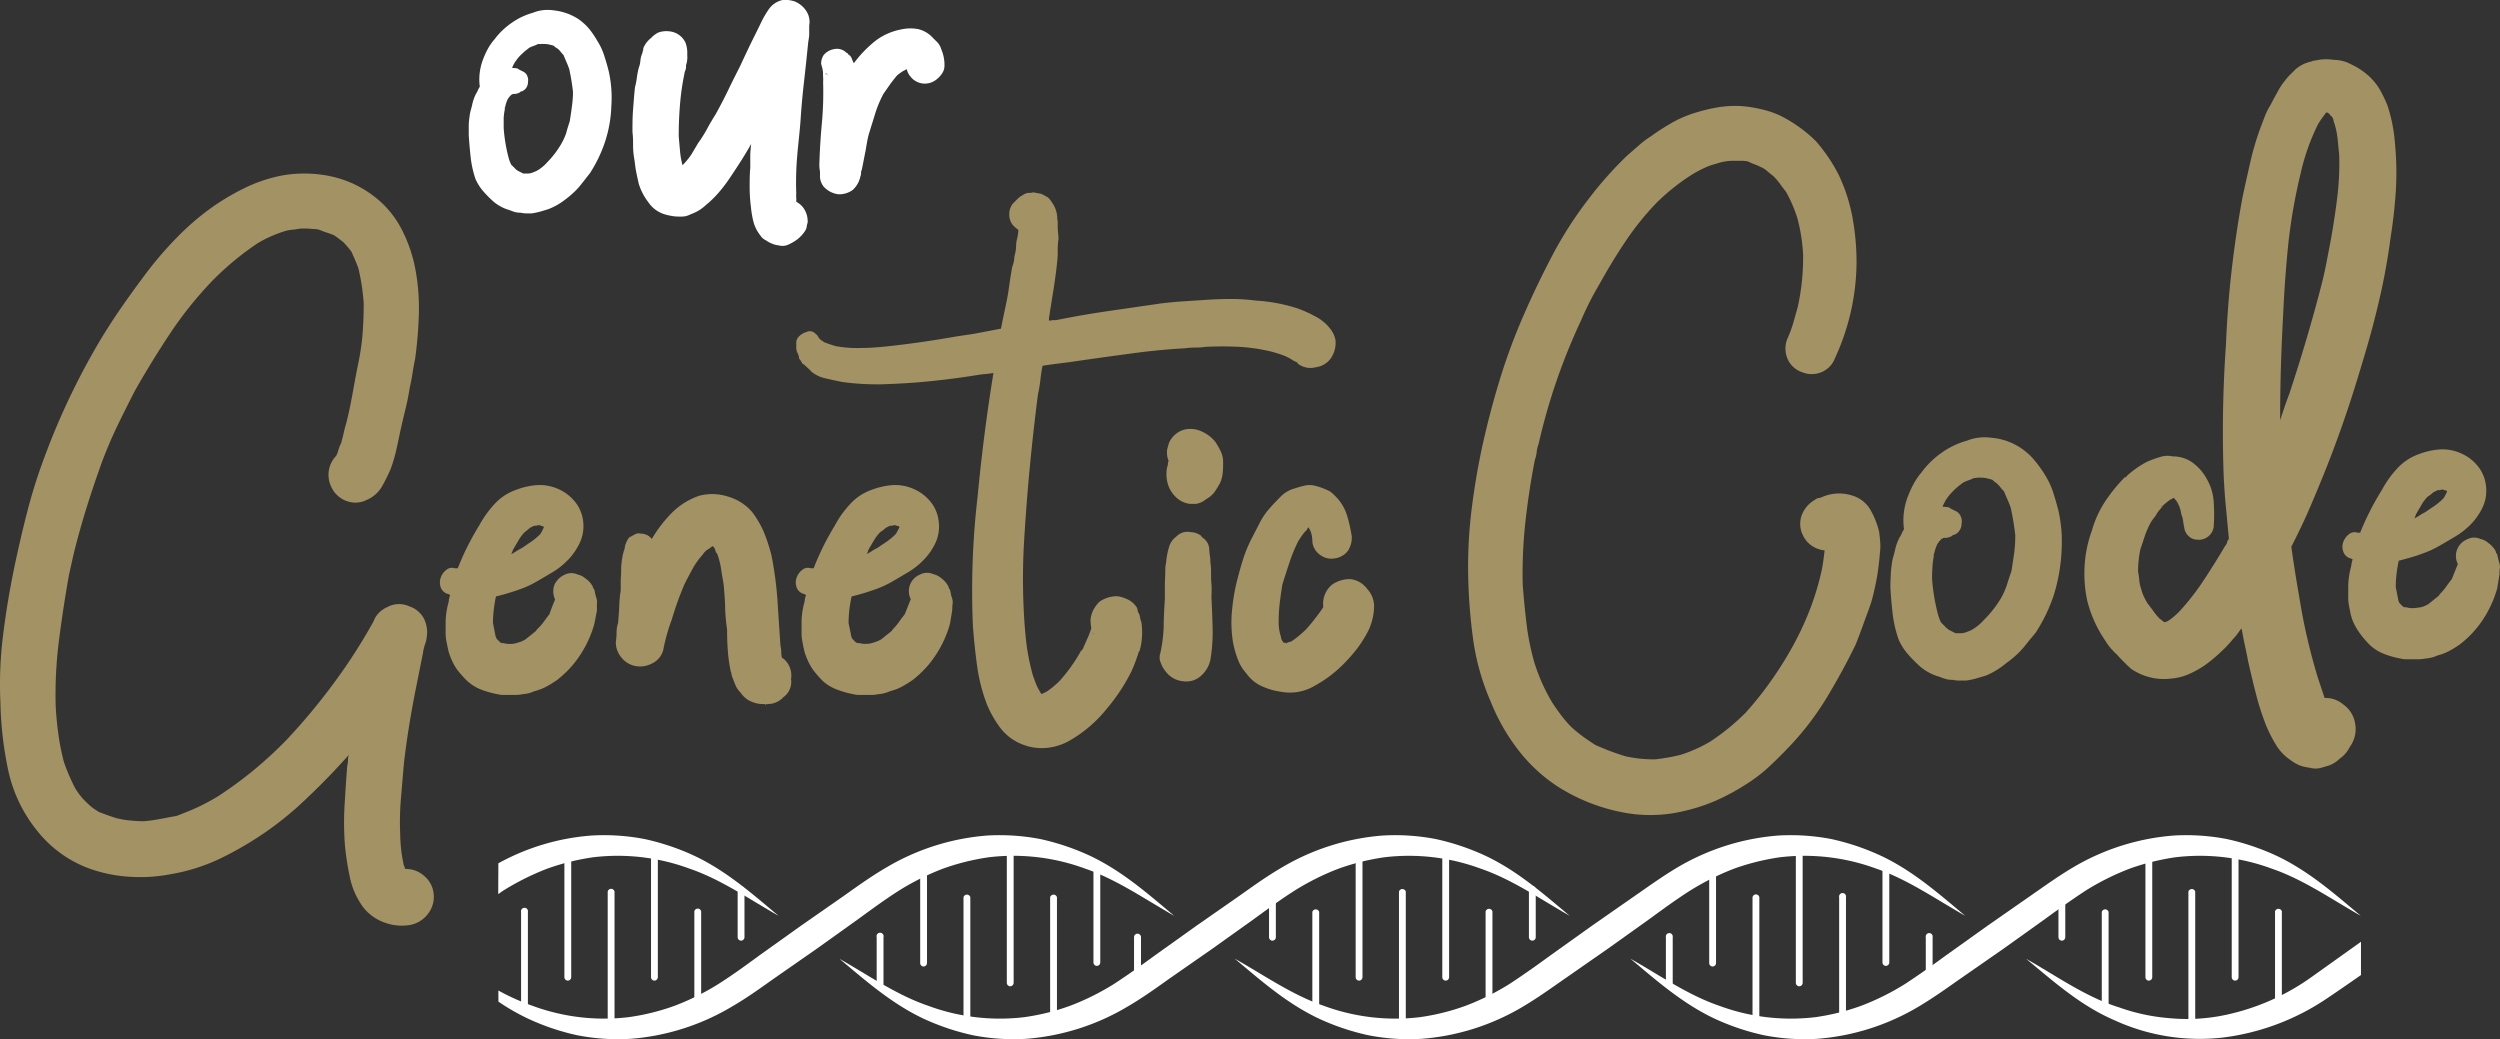 <svg xmlns="http://www.w3.org/2000/svg" viewBox="0 0 366.5 152.34"><rect x="0" y="0" width="366.5" height="152.34" fill="#333333" stroke="none"/><defs><style>.cls-1{fill:#fff;}.cls-2{fill:#a39263;}</style></defs><g id="Layer_2" data-name="Layer 2"><g id="DESKTOP_MEDICALS_HGV_MEDICALS" data-name="DESKTOP MEDICALS/HGV MEDICALS"><path class="cls-1" d="M87.6,6.05a9.12,9.12,0,0,1,1,2.17c.25.78.47,1.53.65,2.27a17.81,17.81,0,0,1,.37,5.1,18.49,18.49,0,0,1-.92,5.19,20,20,0,0,1-2.23,4.63c-.24.31-.48.6-.69.88l-.7.88a10.22,10.22,0,0,1-1,1.07,13,13,0,0,1-1.2,1,9.64,9.64,0,0,1-2.41,1.39c-.37.12-.77.25-1.2.37a10.43,10.43,0,0,1-1.3.28h-.83a3.82,3.82,0,0,1-.84-.1,3,3,0,0,1-.79-.09,7.06,7.06,0,0,1-.78-.28,6.23,6.23,0,0,1-2.32-1.2,17,17,0,0,1-1.53-1.53,7.28,7.28,0,0,1-1.16-1.81A14.9,14.9,0,0,1,69,23.05c-.12-1.08-.21-2.15-.28-3.2,0-.49,0-1,0-1.48s.08-1,.14-1.48.25-1,.37-1.58a6.37,6.37,0,0,1,.56-1.57,3.22,3.22,0,0,0,.27-.51,2.62,2.62,0,0,1,.28-.51,8.17,8.17,0,0,1,.47-4,12.57,12.57,0,0,1,.69-1.53,8,8,0,0,1,1-1.43A10.63,10.63,0,0,1,75,3.36a9.94,9.94,0,0,1,3.1-1.48,5.77,5.77,0,0,1,3-.37,8.3,8.3,0,0,1,3.7,1.29,8.25,8.25,0,0,1,1.62,1.49A13.73,13.73,0,0,1,87.6,6.05ZM83.52,17.81c.12-.74.23-1.46.32-2.18A15.41,15.41,0,0,0,84,13.46a32.28,32.28,0,0,0-.55-3.34c-.13-.37-.27-.72-.42-1.06s-.29-.67-.42-1a5.06,5.06,0,0,1-.37-.41,4,4,0,0,0-.37-.42A2.35,2.35,0,0,0,81.53,7a1.82,1.82,0,0,1-.33-.28,4,4,0,0,0-.65-.18,2.84,2.84,0,0,0-.83-.09,2.27,2.27,0,0,0-.42,0,2.17,2.17,0,0,1-.41,0,6,6,0,0,1-.65.28,5.07,5.07,0,0,0-.65.27l-.65.51c-.18.16-.4.36-.65.61a5.34,5.34,0,0,0-.55.65,4.58,4.58,0,0,0-.47.74,1.59,1.59,0,0,0-.18.46h0a2.84,2.84,0,0,1,.83.09l.09.09.37.19.38.19a1.18,1.18,0,0,1,.55.64,1.4,1.4,0,0,1,.09.84,1.46,1.46,0,0,1-.23.83,1.39,1.39,0,0,1-.69.56c-.13,0-.19,0-.19.09a1.63,1.63,0,0,1-.83.28h-.28a.26.26,0,0,1-.14.09.26.26,0,0,0-.14.09l-.09.1c-.13.12-.19.21-.19.27a.24.24,0,0,1,.1-.18.55.55,0,0,0-.14.18.62.62,0,0,1-.14.19,5.25,5.25,0,0,0-.37,1.11,1,1,0,0,0-.09.42.92.92,0,0,1-.1.41.78.78,0,0,0,.1-.32.74.74,0,0,1,.09-.32,7.59,7.59,0,0,0-.23,1.48c0,.49,0,1,0,1.48a23,23,0,0,0,.65,4.08c.06.25.12.46.18.65a6,6,0,0,0,.28.65l.47.46a2,2,0,0,0,.74.55l.55.28h.56a1.66,1.66,0,0,0,.65-.09c.18-.06.35-.12.51-.19a3.22,3.22,0,0,0,.51-.27,5.74,5.74,0,0,0,1.29-1.11,13.12,13.12,0,0,0,2-2.6A9.12,9.12,0,0,0,83,19.53C83.15,18.94,83.33,18.37,83.52,17.81Z"/><path class="cls-1" d="M116.5.21a3.68,3.68,0,0,1,1.72,1.43,2.91,2.91,0,0,1,.41,2.09c0,.43,0,.85,0,1.25s-.08.79-.14,1.16c-.19,1.91-.39,3.8-.6,5.65s-.39,3.71-.51,5.56-.36,3.69-.51,5.51a46,46,0,0,0-.14,5.52,3.3,3.3,0,0,0,0,.6,4.22,4.22,0,0,1,0,.6,3.14,3.14,0,0,1,.93.74,3.4,3.4,0,0,1,.74,2.32,3.31,3.31,0,0,0-.14.6,1.42,1.42,0,0,1-.23.6,5,5,0,0,1-1.21,1.3,7.1,7.1,0,0,1-1.29.74,2.07,2.07,0,0,1-1.39.09h.09a2.82,2.82,0,0,1-1.11-.28,3.68,3.68,0,0,1-.84-.46,1.94,1.94,0,0,1-.83-.74,5.45,5.45,0,0,1-1-2,14.29,14.29,0,0,1-.37-2.22,22.05,22.05,0,0,1-.18-2.83c0-.95,0-1.9.09-2.82,0-.62,0-1.22,0-1.81s.08-1.19.14-1.81v.09q-.74,1.31-1.53,2.55t-1.62,2.46a20.61,20.61,0,0,1-1.62,2.13,15.06,15.06,0,0,1-1.9,1.85,6,6,0,0,1-2.13,1.3,4.55,4.55,0,0,1-.69.28,3,3,0,0,1-.79.09,7.74,7.74,0,0,1-1.11-.05,8.88,8.88,0,0,1-1.12-.23,4.43,4.43,0,0,1-2.59-1.85,8.5,8.5,0,0,1-1.39-2.69c-.12-.55-.25-1.12-.37-1.71S93.09,24,93,23.37a11.44,11.44,0,0,1-.19-2c0-.65,0-1.31-.09-2,0-1.11,0-2.23.09-3.34s.16-2.19.28-3.24a11.06,11.06,0,0,0,.28-1.44,11.25,11.25,0,0,1,.28-1.43,3.59,3.59,0,0,0,.23-1,3.61,3.61,0,0,1,.23-1,.68.68,0,0,0,.09-.28.67.67,0,0,1,.1-.28.17.17,0,0,1,0-.13.2.2,0,0,0,0-.14,3.66,3.66,0,0,1,1.11-1.49.08.08,0,0,0,.09-.09,4,4,0,0,1,1-.74,3.53,3.53,0,0,1,1.58-.18,2.91,2.91,0,0,1,2.41,1.66A4.21,4.21,0,0,1,100.75,8a3.89,3.89,0,0,1-.18,1.58c0,.06,0,.09,0,.09s0,0,0,.09,0,.2,0,.23a.37.37,0,0,0-.05.23,1.5,1.5,0,0,0-.18.56,35.7,35.7,0,0,0-.65,4.54c-.13,1.55-.19,3.09-.19,4.63.06.74.13,1.47.19,2.18a11.3,11.3,0,0,0,.37,2.09,10.69,10.69,0,0,0,1.3-1.58L102.33,21a19.54,19.54,0,0,0,1.34-2.13c.4-.74.82-1.45,1.25-2.13.68-1.23,1.3-2.42,1.85-3.57s1.15-2.33,1.77-3.56c.37-.81.74-1.59,1.11-2.37s.74-1.53,1.11-2.27.6-1.22.88-1.8a14,14,0,0,1,1-1.72A3.35,3.35,0,0,1,114.74,0,4.34,4.34,0,0,1,116.5.21Z"/><path class="cls-1" d="M136.52,5.3c.3.31.6.61.88.88a2.6,2.6,0,0,1,.6,1.07,5.76,5.76,0,0,1,.46,2.41,2,2,0,0,1-.32,1.06,3.51,3.51,0,0,1-.79.88,2.74,2.74,0,0,1-2,.65,2.69,2.69,0,0,1-1.94-1.11,2.2,2.2,0,0,1-.47-1l-.55.28c-.19.12-.39.26-.61.42a2.06,2.06,0,0,0-.51.51c-.31.37-.6.75-.88,1.15s-.57.82-.88,1.26a16.74,16.74,0,0,0-1.2,2.87l-.93,3a11.81,11.81,0,0,0-.27,1.21c-.07.37-.13.74-.19,1.11L126.32,25v-.1a1.09,1.09,0,0,0-.09.47,1,1,0,0,1-.09.46,3.7,3.7,0,0,1-1.11,2,3.35,3.35,0,0,1-2.13.65,3.51,3.51,0,0,1-2.14-1.11,2.55,2.55,0,0,1-.55-1.39v-.84a5,5,0,0,1-.09-1.11q.09-3,.37-6a49.74,49.74,0,0,0,.18-6,6,6,0,0,0,0-.74,5.42,5.42,0,0,1,0-.84v.65a4.56,4.56,0,0,0-.09-1c0,.06,0,.09,0,.09s0,0,0,.1a.2.2,0,0,0,0-.14.2.2,0,0,1,0-.14.63.63,0,0,1-.1-.28.78.78,0,0,0-.09-.28,2.2,2.2,0,0,1,.37-1.39,2.5,2.5,0,0,1,1.39-.83,2,2,0,0,1,2,.56.17.17,0,0,1,.19.18,1.07,1.07,0,0,1,.51.56,6.62,6.62,0,0,0,.32.74,18,18,0,0,1,3-3.15,8.75,8.75,0,0,1,2-1.21,9.45,9.45,0,0,1,2.17-.64,6.2,6.2,0,0,1,2.27,0A4.26,4.26,0,0,1,136.52,5.3Zm-15.38,5.47c-.07,0-.1,0-.1,0s0,0-.09,0a1.07,1.07,0,0,1,.23.14,1.07,1.07,0,0,0,.23.14c-.06-.06-.11-.1-.14-.1S121.2,10.83,121.14,10.77Z"/><path class="cls-2" d="M39,121.94a50.15,50.15,0,0,1-6.65,3.89A27.46,27.46,0,0,1,25,128.16a23.54,23.54,0,0,1-5.88.38,21.3,21.3,0,0,1-5.88-1.16,17.35,17.35,0,0,1-7.76-5.55,21.1,21.1,0,0,1-4.28-8.93A53,53,0,0,1,.06,103a57.9,57.9,0,0,1,.39-9.87c.4-3.26.94-6.51,1.61-9.77C2.65,80.53,3.29,77.76,4,75a78.47,78.47,0,0,1,2.6-8.2,104.24,104.24,0,0,1,8.32-17.31q1.56-2.55,3.28-5t3.6-4.93a54.87,54.87,0,0,1,4.11-4.72,38.36,38.36,0,0,1,4.76-4.15,34.65,34.65,0,0,1,5.16-3.11,22,22,0,0,1,5.72-1.89,18.71,18.71,0,0,1,6.71.11,15.68,15.68,0,0,1,6.15,2.67,14.32,14.32,0,0,1,4.33,4.88,21.23,21.23,0,0,1,2.16,6.15,30.82,30.82,0,0,1,.5,6.66,60.13,60.13,0,0,1-.55,6.49q-.23,1.11-.39,2.16c-.11.7-.24,1.39-.39,2-.15,1-.33,1.91-.55,2.83s-.45,1.87-.67,2.83-.44,2.07-.67,3.11a24,24,0,0,1-.88,3.1A24.23,24.23,0,0,1,56,71.31a4.61,4.61,0,0,1-2.16,1.94,3.69,3.69,0,0,1-3.11.17,3.91,3.91,0,0,1-2.22-2.17,4,4,0,0,1,.78-4.43,4.21,4.21,0,0,0,.33-.89A4.64,4.64,0,0,1,50,65c.14-.52.27-1,.38-1.5s.24-1,.39-1.49c.37-1.48.68-3,.94-4.44s.54-3,.84-4.44a33.77,33.77,0,0,0,.61-4.27c.11-1.44.16-2.9.16-4.38a31.26,31.26,0,0,0-.77-5.1c-.15-.45-.32-.87-.5-1.28s-.35-.79-.5-1.16a14.53,14.53,0,0,0-1.22-1.44c-.37-.3-.82-.63-1.33-1-.37-.15-.72-.28-1.06-.39s-.68-.24-1.05-.39-.78-.13-1.22-.17-.89-.05-1.33-.05-.91.13-1.39.17a5.72,5.72,0,0,0-1.38.27,19.67,19.67,0,0,0-2,.78,15.37,15.37,0,0,0-1.89,1,42.28,42.28,0,0,0-6.43,5.32A55.15,55.15,0,0,0,25,48.79q-2.77,4.16-5.22,8.49-1.32,2.55-2.55,5.1T15,67.59q-1.21,3.33-2.27,6.71t-1.94,6.94l-.67,3Q9.27,89,8.66,93.77a63.23,63.23,0,0,0-.5,9.65c.07,1.41.2,2.79.39,4.16a33.63,33.63,0,0,0,.83,4.16A28.12,28.12,0,0,0,11,115.51a9.77,9.77,0,0,0,1.67,2.11,10.27,10.27,0,0,0,.88.78c.3.22.63.44,1,.66,1,.37,1.81.67,2.55.89a13.27,13.27,0,0,0,1.94.33c.7.07,1.39.11,2.06.11a23.1,23.1,0,0,0,2.38-.33c.78-.15,1.57-.3,2.39-.44,1-.38,2.06-.8,3.1-1.28a29.74,29.74,0,0,0,3-1.61,58.11,58.11,0,0,0,10.09-8.32,90.32,90.32,0,0,0,7-8.43,80.89,80.89,0,0,0,5.94-9.32c-.08.08-.11.13-.11.17s0,.09-.11.17a3.78,3.78,0,0,1,2-2A3.56,3.56,0,0,1,60,88.89,3.67,3.67,0,0,1,62.29,91a4.67,4.67,0,0,1,.33,1.61,6.51,6.51,0,0,1-.22,1.6A6.55,6.55,0,0,0,62,95.77l-1,5c-.37,1.85-.71,3.68-1,5.49s-.56,3.68-.78,5.6c-.15,1.7-.29,3.42-.44,5.16a40.17,40.17,0,0,0-.11,5.27,22.16,22.16,0,0,0,.55,4.66.28.28,0,0,1,.11.22.33.33,0,0,0,.11.22,4,4,0,0,1,2.72,1,3.91,3.91,0,0,1,1.39,2.44,4.08,4.08,0,0,1-.78,3.1,4.23,4.23,0,0,1-2.66,1.67,7.26,7.26,0,0,1-3.83-.39,6.8,6.8,0,0,1-3.16-2.38,11.33,11.33,0,0,1-1.83-4.22,41.7,41.7,0,0,1-.72-4.66,43.41,43.41,0,0,1-.06-5.82c.12-2,.24-3.9.39-5.83a3.11,3.11,0,0,0,.11-.83,3.65,3.65,0,0,1,.11-.83,5.48,5.48,0,0,1-.66.78Q47.87,114.29,45,117A48.41,48.41,0,0,1,39,121.94Z"/><path class="cls-2" d="M87.14,91.44A16.37,16.37,0,0,1,84.36,97a15.21,15.21,0,0,1-2.66,2.66,14.88,14.88,0,0,1-1.61,1,7.36,7.36,0,0,1-1.72.66,5.06,5.06,0,0,1-1.77.45,5.33,5.33,0,0,1-.95.11H73.82a3.79,3.79,0,0,1-.88-.11,13.26,13.26,0,0,1-2.39-.67,6.6,6.6,0,0,1-2-1.22A15,15,0,0,1,67,98.15a8.3,8.3,0,0,1-1-1.94,5.84,5.84,0,0,1-.33-1.11c-.08-.37-.15-.74-.23-1.11a6.51,6.51,0,0,1-.11-1.22V91.55a11.27,11.27,0,0,1,.45-3.33,3.38,3.38,0,0,1,.22-1,.29.29,0,0,1-.22-.12,1.53,1.53,0,0,1-1.17-1,2.11,2.11,0,0,1,.06-1.56,2.31,2.31,0,0,1,.77-1,1.24,1.24,0,0,1,1.22-.23h.45A39.23,39.23,0,0,1,70.27,77a15.44,15.44,0,0,1,2.22-3.1,7.77,7.77,0,0,1,3.22-2.11,10.55,10.55,0,0,1,3-.67,6.6,6.6,0,0,1,3.11.56,6.48,6.48,0,0,1,2.39,1.77,5.47,5.47,0,0,1,1.27,2.89A5.8,5.8,0,0,1,85,79.57a9.4,9.4,0,0,1-2,2.78A10.88,10.88,0,0,1,80.81,84c-.74.44-1.46.87-2.16,1.27a14.33,14.33,0,0,1-2.27,1.06c-.6.22-1.21.42-1.83.61s-1.24.35-1.84.5a19.65,19.65,0,0,0-.33,2,18.31,18.31,0,0,0-.11,1.89L72.6,93a1.69,1.69,0,0,0,.23.67l.33.33.22.22a.24.24,0,0,1,.17.06s.12,0,.27,0a3.19,3.19,0,0,0,1,.12,2.87,2.87,0,0,0,.61-.06,4.38,4.38,0,0,0,.61-.17,3.85,3.85,0,0,0,1-.44l1.66-1.33-.33.33a1.58,1.58,0,0,0,.33-.44,8.52,8.52,0,0,0,1-1.11c.26-.37.53-.74.83-1.11L80.92,89l.45-1.11a2.89,2.89,0,0,1-.11-2.11,2.94,2.94,0,0,1,1.44-1.49,2.22,2.22,0,0,1,2-.06,2.49,2.49,0,0,1,1.11.56A3.37,3.37,0,0,1,86.91,86a.66.66,0,0,0,.23.44c.07.37.12.63.16.78s.09.33.17.55c-.08,0-.11-.07-.11-.22a1.57,1.57,0,0,1,.16.89,7.52,7.52,0,0,0,0,1Zm-14.43,2c-.14-.15-.22-.26-.22-.33S72.57,93.29,72.71,93.44ZM76.93,78A6.11,6.11,0,0,0,76,79.24l-.72,1.22a2.9,2.9,0,0,0-.17.39,2.9,2.9,0,0,1-.17.39,6.75,6.75,0,0,0,.78-.45,6.79,6.79,0,0,1,.78-.44l1.38-.94a9.88,9.88,0,0,0,1.28-1.06,2.86,2.86,0,0,0,.33-.55l.22-.45v-.11l-.11-.11h-.22A.47.47,0,0,0,79,77a.77.77,0,0,0-.34.06.87.87,0,0,1-.33,0l-.66.33a3.33,3.33,0,0,1-.39.34A3.39,3.39,0,0,1,76.93,78Z"/><path class="cls-2" d="M114.64,96.43a1.9,1.9,0,0,1,.45.34,3.24,3.24,0,0,1,.88,2.77,2.78,2.78,0,0,1-1.11,2.66,3.2,3.2,0,0,1-2,1h.22a1.48,1.48,0,0,0-.39,0,.51.51,0,0,1-.39,0c0,.15-.07.15-.22,0h.11a4.18,4.18,0,0,1-2-.33,3.43,3.43,0,0,1-1.61-1.33,3.31,3.31,0,0,1-.72-1c-.11-.26-.28-.68-.5-1.27a1,1,0,0,1-.11-.39,1,1,0,0,0-.11-.39,22,22,0,0,1-.44-3.11c-.08-1-.11-2.06-.11-3.1a27,27,0,0,1-.28-3c0-1-.1-2-.17-3s-.28-1.76-.39-2.61a11.33,11.33,0,0,0-.61-2.49.92.92,0,0,1-.27-.5,1,1,0,0,0-.28-.5.1.1,0,0,0-.11-.11,1.61,1.61,0,0,0-.45.33,2.33,2.33,0,0,0-1,.89,11,11,0,0,0-1.5,2.1q-.61,1.11-1.17,2.22a45.92,45.92,0,0,0-1.88,5.22c-.3.81-.54,1.55-.72,2.21s-.36,1.37-.5,2.11a3,3,0,0,1-1.67,2.11,3.68,3.68,0,0,1-2.66.33A3.52,3.52,0,0,1,91,96.27a3.48,3.48,0,0,1-.72-2.17,8.77,8.77,0,0,0,.11-1.38,4.3,4.3,0,0,1,.22-1.39c.07-.81.13-1.61.17-2.38A16.7,16.7,0,0,1,91,86.56c0-.44,0-.9,0-1.39s.06-.94.06-1.38,0-.76.05-1.17a10.44,10.44,0,0,1,.17-1.16A2.3,2.3,0,0,1,91.4,81c0-.14.1-.33.17-.55a3.17,3.17,0,0,1,.67-1.66l.83-.45a1.09,1.09,0,0,1,.83-.11,2.08,2.08,0,0,1,1.66.78,18.93,18.93,0,0,1,2.94-3.83,10.37,10.37,0,0,1,4-2.5,7.49,7.49,0,0,1,4.22.12A7.36,7.36,0,0,1,110.21,75a13.82,13.82,0,0,1,1.77,3,25.86,25.86,0,0,1,1.11,3.39,52.26,52.26,0,0,1,.89,6.65q.21,3.33.44,6.66a3.65,3.65,0,0,1,.11.83A3.58,3.58,0,0,0,114.64,96.43Z"/><path class="cls-2" d="M139.27,91.44A16.19,16.19,0,0,1,136.49,97a15.21,15.21,0,0,1-2.66,2.66,14.88,14.88,0,0,1-1.61,1,7.19,7.19,0,0,1-1.72.66,5.06,5.06,0,0,1-1.77.45,5.23,5.23,0,0,1-.94.11H126a3.8,3.8,0,0,1-.89-.11,13.26,13.26,0,0,1-2.39-.67,6.6,6.6,0,0,1-2.05-1.22,15,15,0,0,1-1.5-1.72,9.11,9.11,0,0,1-1-1.94,5.84,5.84,0,0,1-.33-1.11c-.08-.37-.15-.74-.22-1.11a5.76,5.76,0,0,1-.11-1.22V91.55a11.29,11.29,0,0,1,.44-3.33,3.38,3.38,0,0,1,.22-1,.31.31,0,0,1-.22-.12,1.55,1.55,0,0,1-1.17-1,2.11,2.11,0,0,1,.06-1.56,2.42,2.42,0,0,1,.78-1,1.23,1.23,0,0,1,1.22-.23h.44A39.31,39.31,0,0,1,122.41,77a14.69,14.69,0,0,1,2.22-3.1,7.67,7.67,0,0,1,3.21-2.11,10.54,10.54,0,0,1,3-.67,6.56,6.56,0,0,1,3.1.56,6.48,6.48,0,0,1,2.39,1.77,5.47,5.47,0,0,1,1.27,2.89,5.8,5.8,0,0,1-.44,3.21,9.22,9.22,0,0,1-2,2.78A10.88,10.88,0,0,1,132.94,84c-.74.44-1.46.87-2.16,1.27a14.33,14.33,0,0,1-2.27,1.06c-.59.22-1.21.42-1.83.61s-1.24.35-1.83.5a19.7,19.7,0,0,0-.34,2,18.31,18.31,0,0,0-.11,1.89l.34,1.66a1.64,1.64,0,0,0,.22.67l.33.33.22.22a.22.22,0,0,1,.17.06s.13,0,.28,0a3.07,3.07,0,0,0,1,.12,2.8,2.8,0,0,0,.61-.06,4.91,4.91,0,0,0,.62-.17,3.92,3.92,0,0,0,1-.44l1.67-1.33-.34.33a1.87,1.87,0,0,0,.34-.44,8.41,8.41,0,0,0,.94-1.11c.26-.37.54-.74.83-1.11l.45-1.11c.14-.37.29-.74.44-1.11a2.62,2.62,0,0,1,1.33-3.6,2.24,2.24,0,0,1,2-.06,2.6,2.6,0,0,1,1.11.56A3.55,3.55,0,0,1,139.05,86a.64.64,0,0,0,.22.44c.07.37.13.63.16.78s.1.33.17.55c-.07,0-.11-.07-.11-.22a1.58,1.58,0,0,1,.17.89,7.41,7.41,0,0,0-.06,1Zm-14.42,2c-.15-.15-.22-.26-.22-.33S124.7,93.29,124.85,93.44ZM129.06,78a6.11,6.11,0,0,0-.94,1.22l-.72,1.22a2.9,2.9,0,0,0-.17.39c0,.11-.09.24-.16.39a7.49,7.49,0,0,0,.77-.45,6.79,6.79,0,0,1,.78-.44l1.39-.94a9.76,9.76,0,0,0,1.27-1.06,2.86,2.86,0,0,0,.33-.55l.23-.45v-.11l-.12-.11h-.22a.45.45,0,0,0-.33-.11.69.69,0,0,0-.33.06,1,1,0,0,1-.34,0l-.66.33a3.33,3.33,0,0,1-.39.34A3.39,3.39,0,0,1,129.06,78Z"/><path class="cls-2" d="M195,48.18a3.87,3.87,0,0,1,.78,1.66,4,4,0,0,1-.67,2.67,3.18,3.18,0,0,1-2.22,1.33,3,3,0,0,1-2.66-.56v-.11l-.67-.33a5,5,0,0,0-1-.56,1.82,1.82,0,0,0,.44.17,1,1,0,0,1,.44.28,8.63,8.63,0,0,0-1.55-.72,17.13,17.13,0,0,0-1.66-.5,26.06,26.06,0,0,0-4.72-.67q-2.39-.11-4.71,0a10.19,10.19,0,0,1-1.55.11,11.69,11.69,0,0,0-1.56.11q-3.89.22-7.6.73c-2.47.33-5,.68-7.59,1.05-1,.15-1.91.28-2.83.39s-1.87.24-2.83.39a21.8,21.8,0,0,0-.33,2.16,19.05,19.05,0,0,1-.34,2q-.76,5.88-1.33,12.09c-.29,3.26-.53,6.47-.72,9.65a94,94,0,0,0-.05,9.65c.07,1.7.2,3.39.38,5a32.37,32.37,0,0,0,1,4.94l.39,1.05a5.41,5.41,0,0,0,.49,1,2.25,2.25,0,0,0,.34.56h.11l.66-.33a12.63,12.63,0,0,0,1.89-1.56,23.9,23.9,0,0,0,3.22-4.55.66.66,0,0,1-.23.45,1.42,1.42,0,0,1,.23-.34,1.43,1.43,0,0,0,.22-.33l.66-1.5a10.18,10.18,0,0,0,.56-1.49,5.6,5.6,0,0,1-.11-1.33,4.05,4.05,0,0,1,.44-1.39,5,5,0,0,1,.89-1.16,4.49,4.49,0,0,1,2.66-.78,5.55,5.55,0,0,1,1.39.44,3.08,3.08,0,0,1,1.16.89,1.33,1.33,0,0,1,.33.55A1.43,1.43,0,0,0,167,90a4.63,4.63,0,0,1,.16.61c0,.18.1.39.17.61a10.54,10.54,0,0,1,0,3,9.08,9.08,0,0,1-.33,1.39v-.23c-.15.52-.32,1-.5,1.5s-.39,1-.61,1.5a27.24,27.24,0,0,1-3.66,5.55,19.26,19.26,0,0,1-5.44,4.65,8.22,8.22,0,0,1-3.38,1.06,7.54,7.54,0,0,1-3.5-.5,7.44,7.44,0,0,1-3.27-2.44,15.59,15.59,0,0,1-2-3.55,25.41,25.41,0,0,1-1.39-5.49q-.39-2.83-.61-5.71c-.15-3.18-.16-6.36-.05-9.54s.35-6.36.72-9.54q.88-9.32,2.33-18.19c-.44.07-.87.13-1.28.16s-.83.1-1.27.17c-2.29.37-4.59.66-6.88.89s-4.62.37-7,.44h-.77a36.52,36.52,0,0,1-4.89-.33c-.81-.15-1.68-.34-2.6-.56a4.71,4.71,0,0,1-2.28-1.22c.08.08.13.11.17.11s.09,0,.17.11a10.23,10.23,0,0,1-1.11-1c-.07,0-.19-.08-.33-.23a.33.33,0,0,0-.12-.22,1,1,0,0,0-.22-.33.47.47,0,0,1-.11-.33c0-.08,0-.12,0-.12s-.06,0-.06-.11v-.11l-.11-.11v-.11a1.72,1.72,0,0,1-.22-.78v-.77a1.3,1.3,0,0,1,.5-1,2.23,2.23,0,0,1,1-.55,1.06,1.06,0,0,1,1,0,3.13,3.13,0,0,1,.78.72q-.12-.1-.12,0c.08,0,.12,0,.12.11l.22.22.11.12a.1.1,0,0,1,.11.11h.11l.11.11a.1.1,0,0,1,.11.11.54.54,0,0,1,.22.05.49.49,0,0,0,.23.06h-.12l.67.22.67.22a17.57,17.57,0,0,0,3.88.28c1.48,0,3-.15,4.6-.33s3.15-.39,4.66-.61,2.9-.45,4.16-.67,2.35-.33,3.49-.55l3.5-.67c.15-.74.29-1.46.44-2.16s.3-1.42.45-2.16.27-1.61.38-2.39.24-1.57.39-2.38a4.18,4.18,0,0,0,.28-1.06c0-.33.09-.68.17-1a5.23,5.23,0,0,0,.11-.94,4.54,4.54,0,0,1,.11-.95,6.64,6.64,0,0,0,.22-1.44,5.65,5.65,0,0,1-.78-.67,2.39,2.39,0,0,1-.55-1.6,2.42,2.42,0,0,1,.55-1.61l.67-.67a3.07,3.07,0,0,1,.77-.55,1.64,1.64,0,0,1,1-.33h.22a1,1,0,0,1,.67,0c.44.07.72.13.83.16a6,6,0,0,1,.72.39c.23.07.48.33.78.78a4.59,4.59,0,0,1,.55,1A4.17,4.17,0,0,1,155,32.1v-.34a1.15,1.15,0,0,0,0,.39,1.14,1.14,0,0,1,.06.39v.55a9.66,9.66,0,0,0,.05,1,7.57,7.57,0,0,1,.06,1,10.19,10.19,0,0,0-.11,1.55A11.69,11.69,0,0,1,155,38.2c-.15,1.48-.34,2.9-.56,4.27s-.44,2.75-.66,4.16V47a2.49,2.49,0,0,0,.5-.06,3.13,3.13,0,0,1,.5,0q3.87-.78,7.65-1.33l7.65-1.11c1.18-.15,2.35-.26,3.5-.33l3.49-.23c1.18-.07,2.35-.11,3.49-.11a27.79,27.79,0,0,1,3.5.23,25.05,25.05,0,0,1,6,1.1,17.11,17.11,0,0,1,2.66,1.17A6.58,6.58,0,0,1,195,48.18Zm-78.2,3.33a.23.23,0,0,0,0,.16.42.42,0,0,1,.06.28A1,1,0,0,0,116.75,51.51Zm43.48,41.43s0,.09.11.17c-.07-.08-.11-.13-.11-.17s0-.09-.11-.17C160.19,92.85,160.23,92.9,160.23,92.94Z"/><path class="cls-2" d="M173.43,99.87a3.62,3.62,0,0,1-2.55-1.44,4.43,4.43,0,0,1-.72-1.28,1.94,1.94,0,0,1-.06-1.38,20.94,20.94,0,0,0,.5-4c0-1.33.09-2.66.17-4,0-.67,0-1.33,0-2s.06-1.36.06-2.1a7.3,7.3,0,0,1,.05-.84A5.31,5.31,0,0,0,171,82a10.72,10.72,0,0,1,.39-1.83,2.76,2.76,0,0,1,1.05-1.5,2.25,2.25,0,0,1,2.11-.66,2.67,2.67,0,0,1,1.55.55.61.61,0,0,0,.22.28,1.54,1.54,0,0,1,.34.28,2,2,0,0,1,.61,1.33,14.39,14.39,0,0,0,.16,1.44,6.17,6.17,0,0,0,.06.94,7.3,7.3,0,0,1,.05.84c0,.66,0,1.33.06,2s0,1.33,0,2c.08,1.48.13,2.94.17,4.38a24.11,24.11,0,0,1-.28,4.38A4.24,4.24,0,0,1,176.15,99,3.21,3.21,0,0,1,173.43,99.87Zm-1.11-27.06a4.37,4.37,0,0,1-1.17-2.06,5.28,5.28,0,0,1-.05-2.27,1.06,1.06,0,0,0,.11-.44,1.06,1.06,0,0,1,.11-.45,3.4,3.4,0,0,1-.22-1.66c.07-.3.15-.57.22-.83a2.48,2.48,0,0,1,.45-.84,3.32,3.32,0,0,1,2.1-1.33,3.9,3.9,0,0,1,2.44.39,5.2,5.2,0,0,1,1.89,1.5,11.79,11.79,0,0,1,.78,1.39,3.55,3.55,0,0,1,.33,1.49c0,.6,0,1.13-.06,1.61a4.63,4.63,0,0,1-.39,1.5A15.32,15.32,0,0,1,178,72.2a4.09,4.09,0,0,1-1.22,1,3,3,0,0,1-1.45.67h-.88A3.56,3.56,0,0,1,172.32,72.81Z"/><path class="cls-2" d="M187.85,101.42a9.91,9.91,0,0,1-2.88-.83,5.45,5.45,0,0,1-2.22-1.83,6.48,6.48,0,0,1-1.33-2.22,14.52,14.52,0,0,1-.67-2.44,18,18,0,0,1-.17-4.21,30.35,30.35,0,0,1,.61-4.11c.3-1.25.63-2.47,1-3.66a20.2,20.2,0,0,1,1.44-3.44q.56-1.09,1.11-2.16a10.41,10.41,0,0,1,1.33-1.94c.52-.59,1.08-1.18,1.67-1.77a4.54,4.54,0,0,1,2.11-1.22,13.89,13.89,0,0,1,1.38-.39,3.07,3.07,0,0,1,1.5,0,9.51,9.51,0,0,1,2.33.89,10,10,0,0,1,1.22,1.22,7,7,0,0,1,1.27,2.5,24,24,0,0,1,.62,2.82,3.55,3.55,0,0,1-.56,2.11,2.86,2.86,0,0,1-1.89,1.11,2.69,2.69,0,0,1-2.1-.44,2.73,2.73,0,0,1-1.22-1.89,4.38,4.38,0,0,0-.06-.77c0-.23-.09-.48-.17-.78l-.33-.67c-.15.15-.22.26-.22.34a5.66,5.66,0,0,0-.72.83c-.19.26-.39.57-.61.94A22.68,22.68,0,0,0,189,82.57c-.33,1-.68,2.07-1,3.1-.15.89-.28,1.8-.39,2.72a24,24,0,0,0-.16,2.83,6.7,6.7,0,0,0,.33,2.11A1.6,1.6,0,0,0,188,94c.07,0,.11.08.11.22h.22a.22.22,0,0,1,.17.06.22.22,0,0,0,.17,0l.11-.11a1.65,1.65,0,0,0,.66-.22,15.84,15.84,0,0,0,2.11-1.77c.44-.52.87-1,1.28-1.56A19.42,19.42,0,0,0,194,89a3.62,3.62,0,0,1,1.33-3.33,4.58,4.58,0,0,1,2.66-.77,3.55,3.55,0,0,1,2.44,1.44,3.75,3.75,0,0,1,1,2.88,8.73,8.73,0,0,1-.77,3.11,17.2,17.2,0,0,1-1.72,2.77,23.92,23.92,0,0,1-2.17,2.44,18.08,18.08,0,0,1-4.05,3A7.06,7.06,0,0,1,187.85,101.42Z"/><path class="cls-2" d="M215.24,84.58a68.32,68.32,0,0,1,.45-9.49q.56-4.71,1.55-9.37,1.11-5.1,2.61-10a86.42,86.42,0,0,1,3.6-9.7c1.26-2.89,2.63-5.73,4.11-8.55a56.26,56.26,0,0,1,5.1-8,54.6,54.6,0,0,1,5.88-6.66l1.72-1.5A12.91,12.91,0,0,1,242,20c1-.74,2.07-1.4,3.1-2a17.09,17.09,0,0,1,3.33-1.44,24.82,24.82,0,0,1,3.44-.83,15.81,15.81,0,0,1,3.55-.17,19.2,19.2,0,0,1,2.77.45,13.83,13.83,0,0,1,2.66.88,20.65,20.65,0,0,1,5.33,3.77,24,24,0,0,1,3.33,4.89,25,25,0,0,1,2.05,6.26,36.5,36.5,0,0,1,.61,6.6A33.9,33.9,0,0,1,269,52.52a3.56,3.56,0,0,1-1.88,2,3.7,3.7,0,0,1-2.89.06,3.56,3.56,0,0,1-2.16-1.94,3.83,3.83,0,0,1-.06-2.94,17.14,17.14,0,0,0,.89-2.39c.22-.77.45-1.57.67-2.38a34.17,34.17,0,0,0,.77-7.43A25.57,25.57,0,0,0,263.5,32a20.62,20.62,0,0,0-1.67-3.88c-.29-.37-.59-.76-.88-1.17a10.78,10.78,0,0,0-1-1.16c-.3-.22-.6-.46-.89-.72a3.32,3.32,0,0,0-1-.61,7.75,7.75,0,0,0-.89-.39,8.45,8.45,0,0,1-.88-.39,5.7,5.7,0,0,0-1.06-.11h-1a7.85,7.85,0,0,0-2.66.44,9.47,9.47,0,0,0-1.83.67,16.23,16.23,0,0,0-1.83,1,31.1,31.1,0,0,0-5.11,4.1,41.25,41.25,0,0,0-4.54,5.66c-1.34,2-2.59,4.07-3.78,6.21A45.5,45.5,0,0,0,231.77,47a88.86,88.86,0,0,0-6.21,18.08,4.25,4.25,0,0,0-.28,1.17,4.46,4.46,0,0,1-.27,1.16q-.9,4.66-1.39,9.15a69.37,69.37,0,0,0-.39,9.16c.15,1.92.33,3.82.56,5.71A36.26,36.26,0,0,0,224.9,97a27.17,27.17,0,0,0,2.66,6c.44.67.88,1.29,1.33,1.89a16.36,16.36,0,0,0,1.55,1.77c.59.52,1.17,1,1.72,1.39s1.13.79,1.72,1.16a36.46,36.46,0,0,0,4.44,1.67,19.28,19.28,0,0,0,4.32.44,28.12,28.12,0,0,0,3.77-.67,21.1,21.1,0,0,0,4.22-1.88,32.07,32.07,0,0,0,5.32-4.33A51,51,0,0,0,259.5,100a54.1,54.1,0,0,0,3.11-4.89,44.12,44.12,0,0,0,2.55-5.32,39.09,39.09,0,0,0,1.78-5.66c.14-.59.25-1.16.33-1.72s.15-1.12.22-1.72A4,4,0,0,1,265.6,80a3.75,3.75,0,0,1-1.33-1.61,3.71,3.71,0,0,1-.11-2.93,4.3,4.3,0,0,1,1.89-2.17,1,1,0,0,1,.55-.27,2.32,2.32,0,0,0,.56-.17,6.22,6.22,0,0,1,4.32-.22,4.61,4.61,0,0,1,2.66,2,12.34,12.34,0,0,1,1.34,3.33c.07.52.12,1,.16,1.55a7.41,7.41,0,0,1-.05,1.56q-.12,1.66-.39,3.33c-.19,1.1-.43,2.21-.72,3.32s-.76,2.24-1.17,3.39-.83,2.27-1.27,3.38q-1.89,3.89-4.16,7.65a41.85,41.85,0,0,1-5.27,7q-1.56,1.66-3.22,3.22a22.84,22.84,0,0,1-3.66,2.77,31.51,31.51,0,0,1-4.27,2.28,26.62,26.62,0,0,1-4.6,1.49,21.06,21.06,0,0,1-9.38.11,27.25,27.25,0,0,1-8.7-3.44,23.36,23.36,0,0,1-6.1-5.49,29,29,0,0,1-4.11-7.15A34.75,34.75,0,0,1,216,94,80.17,80.17,0,0,1,215.24,84.58Z"/><path class="cls-2" d="M299.77,69.58A11.94,11.94,0,0,1,301,72.19c.29.92.55,1.83.78,2.72a23.59,23.59,0,0,1,.44,3,26.5,26.5,0,0,1-1.11,9.26,24.08,24.08,0,0,1-2.66,5.55c-.3.37-.58.72-.83,1l-.84,1.05a12.2,12.2,0,0,1-1.22,1.28,14,14,0,0,1-1.44,1.16A11.58,11.58,0,0,1,291.23,99c-.45.15-.93.29-1.44.44a10.84,10.84,0,0,1-1.56.33h-1a4.61,4.61,0,0,1-1-.11,3.26,3.26,0,0,1-.95-.11,8.4,8.4,0,0,1-.94-.33,7.49,7.49,0,0,1-2.77-1.44,19.75,19.75,0,0,1-1.83-1.83,8.48,8.48,0,0,1-1.39-2.17,17.65,17.65,0,0,1-.89-3.82c-.15-1.3-.26-2.57-.33-3.83q0-.89.06-1.77c0-.6.09-1.19.16-1.78s.3-1.22.45-1.89a7.63,7.63,0,0,1,.66-1.88,3.11,3.11,0,0,0,.33-.61,3.89,3.89,0,0,1,.34-.61,9.69,9.69,0,0,1,.55-4.77,16.09,16.09,0,0,1,.83-1.83,9.47,9.47,0,0,1,1.17-1.72,12.57,12.57,0,0,1,2.94-2.88,11.66,11.66,0,0,1,3.71-1.78,7,7,0,0,1,3.55-.44,9.15,9.15,0,0,1,6.38,3.32A17.18,17.18,0,0,1,299.77,69.58Zm-4.88,14.09q.21-1.33.39-2.61a20.28,20.28,0,0,0,.16-2.6,39.69,39.69,0,0,0-.66-4c-.15-.44-.32-.87-.5-1.27s-.35-.8-.5-1.17a4.51,4.51,0,0,1-.45-.5,5.41,5.41,0,0,0-.44-.5,4.32,4.32,0,0,0-.39-.33,2.44,2.44,0,0,1-.39-.33,4.34,4.34,0,0,0-.77-.22,3.2,3.2,0,0,0-1-.11,3.13,3.13,0,0,0-.5,0,2.34,2.34,0,0,1-.5.06,4.74,4.74,0,0,1-.78.33,6.33,6.33,0,0,0-.77.33c-.3.22-.56.43-.78.61s-.48.43-.77.72a7.55,7.55,0,0,0-.67.78,5.37,5.37,0,0,0-.55.89,2,2,0,0,0-.23.55h0a3.48,3.48,0,0,1,1,.11l.11.11.45.23.44.22a1.43,1.43,0,0,1,.67.77,1.72,1.72,0,0,1,.11,1,1.88,1.88,0,0,1-.28,1,1.69,1.69,0,0,1-.83.67c-.15,0-.22,0-.22.11a2.06,2.06,0,0,1-1,.33h-.34a.34.34,0,0,1-.16.11.31.31,0,0,0-.17.11l-.11.11c-.15.15-.22.26-.22.34a.35.35,0,0,1,.11-.23,1.13,1.13,0,0,0-.17.23.93.93,0,0,1-.16.22,6.7,6.7,0,0,0-.45,1.33,1.15,1.15,0,0,0-.11.5,1.18,1.18,0,0,1-.11.5,1,1,0,0,0,.11-.39,1,1,0,0,1,.11-.39,9,9,0,0,0-.27,1.78q-.06.88-.06,1.77a28.19,28.19,0,0,0,.78,4.88,7.63,7.63,0,0,0,.22.78,5.06,5.06,0,0,0,.33.77l.56.56a2.61,2.61,0,0,0,.88.66l.67.34h.66a2,2,0,0,0,.78-.11c.22-.08.43-.15.61-.23a2.86,2.86,0,0,0,.61-.33,6.61,6.61,0,0,0,1.55-1.33,15.91,15.91,0,0,0,2.44-3.11,10.6,10.6,0,0,0,.89-2C294.44,85,294.67,84.34,294.89,83.67Z"/><path class="cls-2" d="M328.61,92.1c-.22.3-.43.57-.61.83a6.1,6.1,0,0,1-.61.72,18.51,18.51,0,0,1-1.89,2,22.14,22.14,0,0,1-2.22,1.84,14.12,14.12,0,0,1-2.38,1.33,8.09,8.09,0,0,1-2.61.66,8.51,8.51,0,0,1-5.88-1.44,27.87,27.87,0,0,1-2.1-2.11,8.88,8.88,0,0,1-1.67-2A18.29,18.29,0,0,1,306,88.11a18.94,18.94,0,0,1-.39-5.22,17.89,17.89,0,0,1,1.06-5.1,15.34,15.34,0,0,1,1.94-4.27,23.69,23.69,0,0,1,3.05-3.72c-.08.08-.11.13-.11.17s0,.09-.11.17l.66-.67-.22.22a14.33,14.33,0,0,1,2.88-2,17.7,17.7,0,0,1,1.83-.67,3.53,3.53,0,0,1,1.94-.11,4.87,4.87,0,0,1,2.94.94,7.22,7.22,0,0,1,2.06,2.39,7.59,7.59,0,0,1,1,3.38,27.18,27.18,0,0,1,0,3.61,2.19,2.19,0,0,1-2.44,1.88,1.76,1.76,0,0,1-1.22-.5,2,2,0,0,1-.66-1.27c-.08-.37-.13-.71-.17-1a4.13,4.13,0,0,0-.28-1,1.3,1.3,0,0,0-.05-.33,1.43,1.43,0,0,1-.06-.34.45.45,0,0,1-.11-.33l-.33-.66c0-.08,0-.11-.06-.11s-.05,0-.05-.12l-.33-.33V73h-.11l-.45.22c-.22.15-.43.3-.61.45s-.35.29-.5.44-.11.13-.11.17,0,.09-.11.16v0a4.71,4.71,0,0,0-.89,1.22,6.49,6.49,0,0,0-.66.89,11.68,11.68,0,0,0-.89,2c-.22.66-.44,1.33-.67,2a16.61,16.61,0,0,0-.33,3.22c.07.37.13.78.17,1.22a5.26,5.26,0,0,0,.28,1.33,7.45,7.45,0,0,0,1,2.22q.45.56.84,1.11a7.71,7.71,0,0,0,.94,1.11A1.17,1.17,0,0,1,317,91a1.11,1.11,0,0,0,.33.22,1.84,1.84,0,0,0,.56-.22,10.27,10.27,0,0,0,1.88-1.66,35.93,35.93,0,0,0,3.44-4.5q1.56-2.37,3-4.82a1,1,0,0,0,.28-.5.92.92,0,0,1,.27-.5c-.15-1.55-.29-3.1-.44-4.66s-.26-3.1-.33-4.66a180.67,180.67,0,0,1,.33-19.08c.15-3.69.42-7.33.83-10.92s.94-7.19,1.61-10.82q.55-2.55,1.11-5a39.72,39.72,0,0,1,1.44-4.94c.22-.59.44-1.18.67-1.77a9.48,9.48,0,0,1,.88-1.78c.3-.59.61-1.18.95-1.77A10,10,0,0,1,335,11.79a8.08,8.08,0,0,1,.72-.83l.84-.83A5.19,5.19,0,0,1,338.92,9a.64.64,0,0,1,.45-.11,6.81,6.81,0,0,1,2.77-.11,5.27,5.27,0,0,1,2.55.66,10.28,10.28,0,0,1,2.89,2A8.64,8.64,0,0,1,349,13.34a19.51,19.51,0,0,1,1,2.11,23.47,23.47,0,0,1,1.11,5.66,44.25,44.25,0,0,1,.11,7q-.23,3.43-.78,6.87-.56,4.23-1.5,8.38c-.63,2.77-1.35,5.53-2.16,8.26s-1.66,5.55-2.55,8.21-1.85,5.33-2.89,8q-1.22,3.1-2.55,6.21c-.88,2.07-1.85,4.1-2.88,6.1.44,3.26,1,6.47,1.55,9.65a89.5,89.5,0,0,0,2.33,9.54l1,3a3.85,3.85,0,0,1,2.66.89,4.25,4.25,0,0,1,1.83,2.94,4.43,4.43,0,0,1-.83,3.38,2.73,2.73,0,0,1-.33.56,4.19,4.19,0,0,1-1.11,1.11,4.4,4.4,0,0,1-1.55,1c-.45.14-.89.27-1.34.39a3.19,3.19,0,0,1-1.55-.06,6.16,6.16,0,0,1-1.44-.33,6.88,6.88,0,0,1-1.33-.78,7,7,0,0,1-2.16-2.27,20.61,20.61,0,0,1-1.39-2.72,38.06,38.06,0,0,1-1.5-4.6c-.41-1.59-.79-3.2-1.16-4.83-.15-.81-.32-1.62-.5-2.44S328.76,92.91,328.61,92.1ZM316.85,74.46a.21.21,0,0,1,.06-.16.26.26,0,0,0,0-.17.31.31,0,0,1-.11.22Zm17.86-28.28q-.22,3.89-.33,7.71c-.08,2.55-.11,5.12-.11,7.71q.33-1,.66-2c.22-.62.44-1.23.67-1.83q2.65-8,4.66-15.75c.29-1.11.55-2.23.77-3.38s.45-2.31.67-3.49q.56-3.11.94-6.22a40.09,40.09,0,0,0,.28-6.32c-.08-.74-.15-1.48-.22-2.22a12.49,12.49,0,0,0-.45-2.22,1.8,1.8,0,0,1-.16-.55,1,1,0,0,0-.28-.55l-.33-.34c0-.07,0-.11-.12-.11l-.11-.11H341l-.61.83c-.18.26-.39.58-.61.95a32.24,32.24,0,0,0-2.55,7.32,80.65,80.65,0,0,0-1.77,10.2C335.11,39.26,334.86,42.7,334.71,46.18Z"/><path class="cls-2" d="M366.1,86.22a16.34,16.34,0,0,1-2.77,5.55,15.56,15.56,0,0,1-2.66,2.66,15.92,15.92,0,0,1-1.61,1,7.53,7.53,0,0,1-1.72.66,5,5,0,0,1-1.78.45,5.23,5.23,0,0,1-.94.11h-1.83a3.87,3.87,0,0,1-.89-.11,13.16,13.16,0,0,1-2.38-.67,6.49,6.49,0,0,1-2-1.22,13.24,13.24,0,0,1-1.5-1.72A8.7,8.7,0,0,1,344.91,91a6.67,6.67,0,0,1-.33-1.11c-.07-.37-.15-.74-.22-1.11a5.76,5.76,0,0,1-.11-1.22V86.33a11.63,11.63,0,0,1,.44-3.33,3.75,3.75,0,0,1,.22-1,.33.33,0,0,1-.22-.12,1.5,1.5,0,0,1-1.16-1,2.06,2.06,0,0,1,.05-1.56,2.42,2.42,0,0,1,.78-1,1.24,1.24,0,0,1,1.22-.23H346a40.15,40.15,0,0,1,3.22-6.32,14.69,14.69,0,0,1,2.22-3.1,7.77,7.77,0,0,1,3.22-2.11,10.47,10.47,0,0,1,3-.67,6.54,6.54,0,0,1,3.1.56,6.4,6.4,0,0,1,2.39,1.77,5.48,5.48,0,0,1,1.28,2.89,5.81,5.81,0,0,1-.45,3.21,9.38,9.38,0,0,1-2,2.78,11.16,11.16,0,0,1-2.22,1.66c-.74.44-1.46.87-2.17,1.27a14.33,14.33,0,0,1-2.27,1.06c-.59.22-1.2.43-1.83.61s-1.24.35-1.83.5a17.2,17.2,0,0,0-.33,2,15.88,15.88,0,0,0-.11,1.89l.33,1.66a1.64,1.64,0,0,0,.22.67l.33.33.23.22a.21.21,0,0,1,.16.06s.13,0,.28,0a3.14,3.14,0,0,0,1,.12,2.93,2.93,0,0,0,.61-.06A4.8,4.8,0,0,0,355,89a4.19,4.19,0,0,0,1-.44l1.66-1.33-.33.33a1.81,1.81,0,0,0,.33-.44,8.41,8.41,0,0,0,.94-1.11c.26-.37.54-.74.83-1.11l.45-1.11.44-1.11a2.62,2.62,0,0,1,1.33-3.6,2.24,2.24,0,0,1,2-.06,2.49,2.49,0,0,1,1.11.56,3.55,3.55,0,0,1,1.11,1.22.64.64,0,0,0,.22.44c.07.37.13.63.17.78s.09.33.16.55c-.07,0-.11-.07-.11-.22a1.58,1.58,0,0,1,.17.89,7.41,7.41,0,0,0-.06,1Zm-14.42,2c-.15-.15-.22-.26-.22-.33S351.53,88.07,351.68,88.22ZM355.9,72.8A5.81,5.81,0,0,0,355,74l-.72,1.22c-.07.15-.13.28-.17.39a2.69,2.69,0,0,1-.16.39,9,9,0,0,0,.78-.45,6.59,6.59,0,0,1,.77-.44l1.39-.94a9.76,9.76,0,0,0,1.27-1.06,2.33,2.33,0,0,0,.34-.55l.22-.45V72l-.11-.11h-.22a.5.5,0,0,0-.34-.11.69.69,0,0,0-.33.06.91.91,0,0,1-.33,0l-.67.33a3.33,3.33,0,0,1-.39.34A4.27,4.27,0,0,1,355.9,72.8Z"/><path class="cls-1" d="M263.76,144.59a.51.51,0,0,0,.51-.52V123.94a.51.51,0,0,0-1,0v20.13A.51.51,0,0,0,263.76,144.59Z"/><path class="cls-1" d="M270.11,151.35a.51.51,0,0,0,.51-.51V131.53a.51.51,0,1,0-1,0v19.31A.51.51,0,0,0,270.11,151.35Z"/><path class="cls-1" d="M282.81,143.51a.51.51,0,0,0,.51-.51v-5.6a.51.51,0,1,0-1,0V143A.51.51,0,0,0,282.81,143.51Z"/><path class="cls-1" d="M276.46,141.6a.51.51,0,0,0,.51-.51V126.87a.51.51,0,0,0-1,0v14.22A.51.51,0,0,0,276.46,141.6Z"/><path class="cls-1" d="M244.71,144.75a.51.51,0,0,0,.51-.51V137.4a.51.51,0,1,0-1,0v6.84A.51.51,0,0,0,244.71,144.75Z"/><path class="cls-1" d="M251.06,141.69a.51.51,0,0,0,.51-.52V127.79a.51.51,0,1,0-1,0v13.38A.51.51,0,0,0,251.06,141.69Z"/><path class="cls-1" d="M257.41,151.35a.51.51,0,0,0,.51-.51V131.53a.51.51,0,0,0-1,0v19.31A.51.51,0,0,0,257.41,151.35Z"/><path class="cls-1" d="M205.57,151.35a.51.51,0,0,0,.52-.51V130.71a.52.52,0,0,0-1,0v20.13A.51.51,0,0,0,205.57,151.35Z"/><path class="cls-1" d="M199.22,143.76a.51.51,0,0,0,.52-.51V123.94a.52.52,0,0,0-1,0v19.31A.51.51,0,0,0,199.22,143.76Z"/><path class="cls-1" d="M186.52,137.9a.51.51,0,0,0,.52-.51v-5.61a.52.52,0,0,0-1,0v5.61A.51.51,0,0,0,186.52,137.9Z"/><path class="cls-1" d="M192.87,148.42a.51.51,0,0,0,.52-.51V133.69a.52.52,0,0,0-1,0v14.22A.51.51,0,0,0,192.87,148.42Z"/><path class="cls-1" d="M224.62,137.9a.51.51,0,0,0,.52-.51v-6.84a.52.52,0,1,0-1,0v6.84A.51.51,0,0,0,224.62,137.9Z"/><path class="cls-1" d="M218.27,147.5a.51.51,0,0,0,.52-.51V133.61a.52.52,0,0,0-1,0V147A.51.51,0,0,0,218.27,147.5Z"/><path class="cls-1" d="M211.92,143.76a.51.51,0,0,0,.52-.51V123.94a.52.52,0,0,0-1,0v19.31A.51.51,0,0,0,211.92,143.76Z"/><path class="cls-1" d="M148.08,144.59a.52.52,0,0,0,.52-.52V123.94a.52.52,0,0,0-1,0v20.13A.51.51,0,0,0,148.08,144.59Z"/><path class="cls-1" d="M154.43,151.35a.51.51,0,0,0,.52-.51V131.53a.52.52,0,0,0-1,0v19.31A.51.51,0,0,0,154.43,151.35Z"/><path class="cls-1" d="M160.78,141.6a.51.51,0,0,0,.52-.51V126.87a.52.52,0,0,0-1,0v14.22A.51.51,0,0,0,160.78,141.6Z"/><path class="cls-1" d="M129,144.75a.51.51,0,0,0,.52-.51V137.4a.52.52,0,1,0-1,0v6.84A.51.51,0,0,0,129,144.75Z"/><path class="cls-1" d="M166.76,144.75a.51.51,0,0,0,.51-.51V137.4a.51.51,0,0,0-.51-.52.51.51,0,0,0-.51.52v6.84A.51.51,0,0,0,166.76,144.75Z"/><path class="cls-1" d="M135.38,141.69a.52.52,0,0,0,.52-.52V127.79a.52.52,0,0,0-1,0v13.38A.51.51,0,0,0,135.38,141.69Z"/><path class="cls-1" d="M141.73,151.35a.51.51,0,0,0,.52-.51V131.53a.52.52,0,0,0-1,0v19.31A.51.51,0,0,0,141.73,151.35Z"/><path class="cls-1" d="M239,140.53c3.81,3.19,7.61,6.55,12.29,8.77a34.66,34.66,0,0,0,7.32,2.47,31,31,0,0,0,7.81.52,34.09,34.09,0,0,0,14.86-4.73c2.28-1.35,4.29-2.82,6.32-4.23l6.14-4.27,6.07-4.34c2-1.46,4.06-2.92,6-4.19a37.39,37.39,0,0,1,6.33-3.16,34.13,34.13,0,0,1,6.83-1.7,30.39,30.39,0,0,1,14.06,1.67c4.6,1.57,8.71,4.45,13.06,6.92-3.8-3.19-7.61-6.55-12.28-8.77a35,35,0,0,0-7.33-2.48,31.35,31.35,0,0,0-7.81-.52,34.09,34.09,0,0,0-14.86,4.73c-2.28,1.36-4.28,2.82-6.32,4.23l-6.13,4.27-6.08,4.34c-2,1.47-4.06,2.92-6,4.19a36.66,36.66,0,0,1-6.33,3.16,32.94,32.94,0,0,1-6.84,1.71,30.27,30.27,0,0,1-14.06-1.67C247.47,145.89,243.36,143,239,140.53Z"/><path class="cls-1" d="M181,140.53c3.81,3.19,7.61,6.55,12.29,8.77a34.75,34.75,0,0,0,7.33,2.47,30.84,30.84,0,0,0,7.8.52,34.05,34.05,0,0,0,14.86-4.73c2.28-1.35,4.29-2.82,6.33-4.23l6.13-4.27,6.08-4.34c2-1.46,4-2.92,6-4.19a38.15,38.15,0,0,1,6.33-3.16,34.13,34.13,0,0,1,6.83-1.7,30.44,30.44,0,0,1,14.07,1.67c4.59,1.57,8.7,4.45,13.05,6.92-3.8-3.19-7.6-6.55-12.28-8.77a34.88,34.88,0,0,0-7.32-2.48,31.42,31.42,0,0,0-7.81-.52,34.14,34.14,0,0,0-14.87,4.73c-2.27,1.36-4.28,2.82-6.32,4.23l-6.13,4.27-6.08,4.34c-2,1.47-4.06,2.92-6,4.19a36.31,36.31,0,0,1-6.33,3.16,32.85,32.85,0,0,1-6.83,1.71,30.31,30.31,0,0,1-14.07-1.67C189.48,145.89,185.37,143,181,140.53Z"/><path class="cls-1" d="M123.14,140.6c4.3,2.46,8.38,5.3,12.94,6.85a30.25,30.25,0,0,0,14.06,1.67,32.94,32.94,0,0,0,6.84-1.71,36.66,36.66,0,0,0,6.33-3.16c1.95-1.27,4-2.72,6-4.19l6.08-4.34,6.13-4.27c2-1.41,4-2.87,6.32-4.23a34.09,34.09,0,0,1,14.86-4.73,31.39,31.39,0,0,1,7.81.52,35,35,0,0,1,7.33,2.48c4.67,2.22,8.47,5.58,12.28,8.77-4.35-2.47-8.46-5.35-13.06-6.92A30.39,30.39,0,0,0,203,125.67a34,34,0,0,0-6.83,1.7,37.39,37.39,0,0,0-6.33,3.16c-2,1.27-4,2.73-6,4.19l-6.08,4.34-6.13,4.27c-2,1.41-4,2.88-6.32,4.23a34.09,34.09,0,0,1-14.86,4.73,31,31,0,0,1-7.81-.52,34.94,34.94,0,0,1-7.33-2.47c-4.62-2.2-8.39-5.51-12.16-8.67Z"/><path class="cls-1" d="M321.3,151.35a.51.51,0,0,0,.52-.51V130.71a.52.52,0,0,0-1,0v20.13A.51.51,0,0,0,321.3,151.35Z"/><path class="cls-1" d="M315,143.76a.51.51,0,0,0,.52-.51V123.94a.52.52,0,0,0-1,0v19.31A.51.51,0,0,0,315,143.76Z"/><path class="cls-1" d="M302.25,137.9a.51.51,0,0,0,.52-.51v-5.61a.52.52,0,0,0-1,0v5.61A.51.51,0,0,0,302.25,137.9Z"/><path class="cls-1" d="M308.6,148.42a.51.51,0,0,0,.52-.51V133.69a.52.52,0,0,0-1,0v14.22A.51.51,0,0,0,308.6,148.42Z"/><path class="cls-1" d="M334,147.5a.51.51,0,0,0,.52-.51V133.61a.52.52,0,0,0-1,0V147A.51.51,0,0,0,334,147.5Z"/><path class="cls-1" d="M327.65,143.76a.51.51,0,0,0,.52-.51V123.94a.52.52,0,0,0-1,0v19.31A.51.51,0,0,0,327.65,143.76Z"/><path class="cls-1" d="M310.68,147.69a28.65,28.65,0,0,0,7.33,1.57,27.26,27.26,0,0,0,7.39-.3,33.69,33.69,0,0,0,13.52-5.76l7.2-5.14v4.88c-1.67,1.16-3.33,2.32-5.05,3.47a34.93,34.93,0,0,1-15.23,5.7,30,30,0,0,1-15.9-2.56c-5-2.16-8.94-5.72-12.93-9C301.55,143.12,305.82,146.19,310.68,147.69Z"/><path class="cls-1" d="M89.58,151.35a.51.51,0,0,0,.51-.51V130.71a.51.51,0,0,0-1,0v20.13A.51.51,0,0,0,89.58,151.35Z"/><path class="cls-1" d="M83.23,143.76a.51.51,0,0,0,.51-.51V123.94a.51.51,0,0,0-1,0v19.31A.51.51,0,0,0,83.23,143.76Z"/><path class="cls-1" d="M76.88,148.42a.51.51,0,0,0,.51-.51V133.69a.51.51,0,1,0-1,0v14.22A.51.51,0,0,0,76.88,148.42Z"/><path class="cls-1" d="M108.63,137.9a.51.51,0,0,0,.51-.51v-6.84a.51.51,0,1,0-1,0v6.84A.51.51,0,0,0,108.63,137.9Z"/><path class="cls-1" d="M102.28,147.5a.51.51,0,0,0,.51-.51V133.61a.51.51,0,0,0-1,0V147A.51.51,0,0,0,102.28,147.5Z"/><path class="cls-1" d="M95.93,143.76a.51.51,0,0,0,.51-.51V123.94a.51.51,0,0,0-1,0v19.31A.51.51,0,0,0,95.93,143.76Z"/><path class="cls-1" d="M73.06,145.21a33,33,0,0,0,5,2.24,30.27,30.27,0,0,0,14.06,1.67A32.78,32.78,0,0,0,99,147.41a36.66,36.66,0,0,0,6.33-3.16c2-1.27,4-2.72,6-4.19l6.08-4.34,6.13-4.27c2-1.41,4-2.87,6.32-4.23a34.09,34.09,0,0,1,14.86-4.73,31.35,31.35,0,0,1,7.81.52,34.77,34.77,0,0,1,7.33,2.48c4.67,2.22,8.48,5.58,12.28,8.77-4.35-2.47-8.46-5.35-13.06-6.92A30.39,30.39,0,0,0,145,125.67a34.13,34.13,0,0,0-6.83,1.7,37.39,37.39,0,0,0-6.33,3.16c-2,1.27-4,2.73-6,4.19l-6.07,4.34-6.13,4.27c-2,1.41-4,2.88-6.33,4.23a34.05,34.05,0,0,1-14.86,4.73,31,31,0,0,1-7.81-.52,34.13,34.13,0,0,1-7.32-2.48,31.73,31.73,0,0,1-4.25-2.45Z"/><path class="cls-1" d="M73.06,126.56a33.42,33.42,0,0,1,13.66-4.07,31.42,31.42,0,0,1,7.81.52,35,35,0,0,1,7.33,2.48c4.67,2.22,8.47,5.58,12.28,8.77-4.35-2.47-8.46-5.35-13.06-6.92A30.4,30.4,0,0,0,87,125.67a34.23,34.23,0,0,0-6.84,1.7,38.15,38.15,0,0,0-6.33,3.16c-.26.17-.53.37-.79.55Z"/></g></g></svg>
